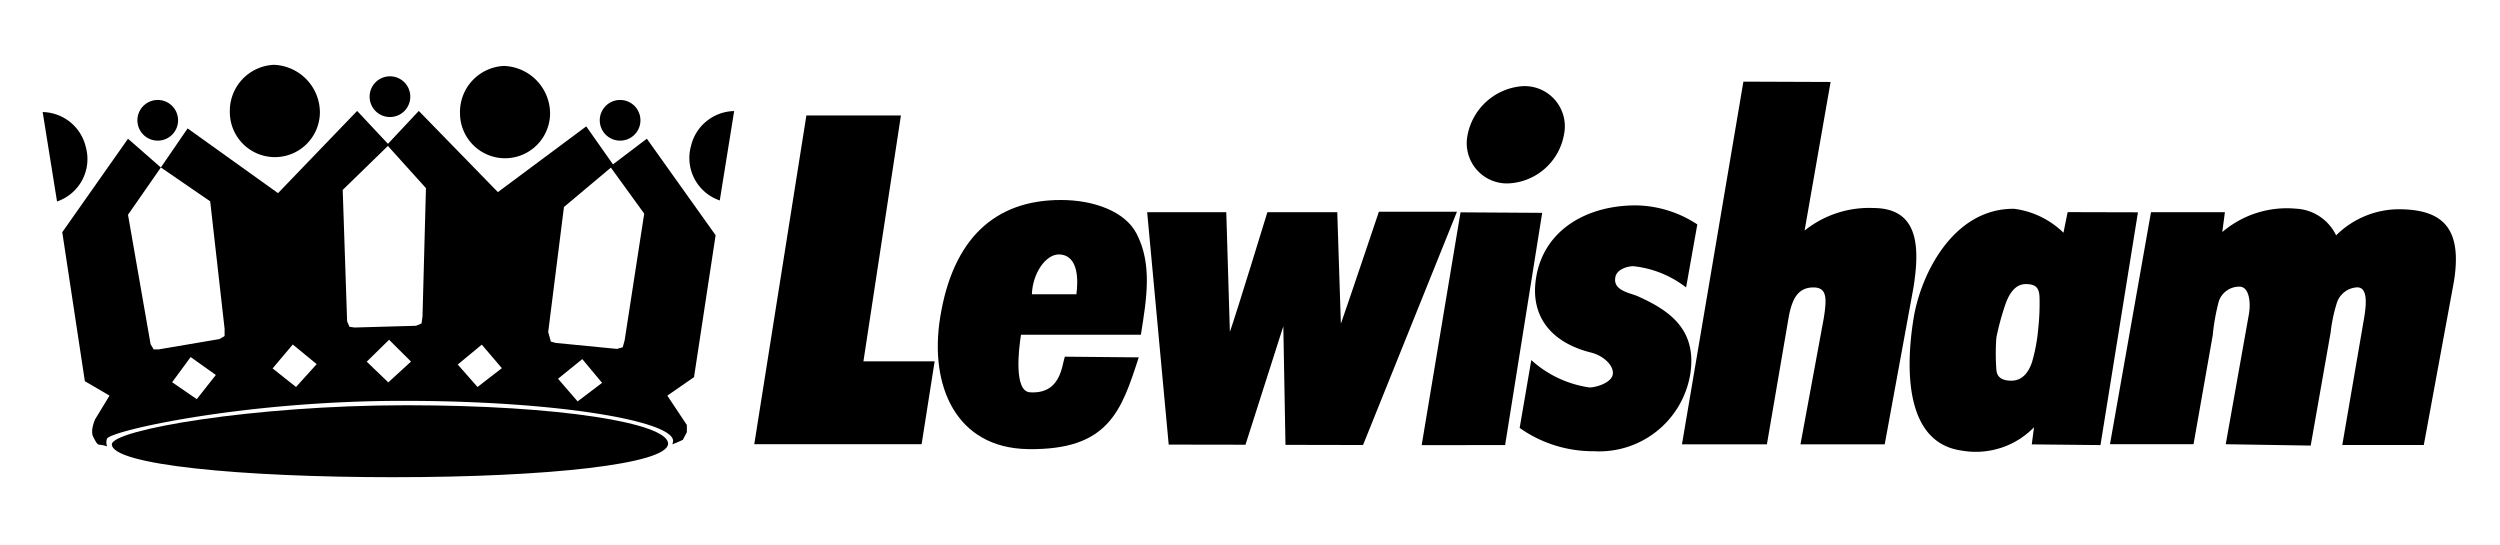 <svg id="g44115" xmlns="http://www.w3.org/2000/svg" xmlns:xlink="http://www.w3.org/1999/xlink" width="125.5" height="27.35" viewBox="0 0 125.5 27.35">
  <defs>
    <clipPath id="clip-path">
      <path id="Path_13866" data-name="Path 13866" d="M87.627-242.256h125.5v27.35H87.627v-27.35Z" transform="translate(-87.627 242.256)" fill="none"/>
    </clipPath>
    <clipPath id="clip-path-2">
      <rect id="Rectangle_981" data-name="Rectangle 981" width="635.557" height="899.118" fill="none"/>
    </clipPath>
    <clipPath id="clip-path-3">
      <rect id="Rectangle_980" data-name="Rectangle 980" width="896.045" height="1268.163" fill="none"/>
    </clipPath>
  </defs>
  <g id="Group_14186" data-name="Group 14186">
    <g id="Group_14185" data-name="Group 14185" transform="translate(0 0)" clip-path="url(#clip-path)">
      <g id="g44117" transform="translate(-268.124 -817.053)">
        <g id="Group_14184" data-name="Group 14184">
          <g id="Group_14183" data-name="Group 14183" clip-path="url(#clip-path-2)">
            <g id="g44123" transform="translate(-129.521 -183.8)">
              <g id="Group_14182" data-name="Group 14182">
                <g id="Group_14181" data-name="Group 14181" clip-path="url(#clip-path-3)">
                  <g id="g44129" transform="translate(399.787 1004.107)">
                    <path id="path44135" d="M105.288-195.857l.721,4.488a2.25,2.25,0,0,0,1.444-2.734,2.272,2.272,0,0,0-2.166-1.755" transform="translate(-105.288 198.229)"/>
                    <path id="path44137" d="M145.53-198.832a1.021,1.021,0,0,0,1.021-1.021,1.022,1.022,0,0,0-1.021-1.021,1.021,1.021,0,0,0-1.021,1.021,1.02,1.02,0,0,0,1.021,1.021" transform="translate(-139.753 202.638)"/>
                    <path id="path44139" d="M241.658-208.617a1.022,1.022,0,0,0,1.021-1.021,1.022,1.022,0,0,0-1.021-1.023,1.021,1.021,0,0,0-1.021,1.023,1.021,1.021,0,0,0,1.021,1.021" transform="translate(-224.224 211.238)"/>
                    <path id="path44141" d="M336.929-198.832a1.02,1.02,0,0,0,1.021-1.021,1.021,1.021,0,0,0-1.021-1.021,1.022,1.022,0,0,0-1.021,1.021,1.021,1.021,0,0,0,1.021,1.021" transform="translate(-307.942 202.638)"/>
                    <path id="path44143" d="M375.262-196.279l-.723,4.488a2.253,2.253,0,0,1-1.444-2.735,2.273,2.273,0,0,1,2.167-1.753" transform="translate(-340.549 198.6)"/>
                    <path id="path44145" d="M185.034-210.783a2.262,2.262,0,0,0,2.261-2.262,2.4,2.4,0,0,0-2.312-2.372,2.315,2.315,0,0,0-2.209,2.372,2.262,2.262,0,0,0,2.26,2.262" transform="translate(-173.378 215.417)"/>
                    <path id="path44147" d="M280.307-210.324a2.262,2.262,0,0,0,2.261-2.262,2.4,2.4,0,0,0-2.313-2.372,2.315,2.315,0,0,0-2.209,2.372,2.262,2.262,0,0,0,2.262,2.262" transform="translate(-257.096 215.014)"/>
                    <path id="path44149" d="M146.177-190.075l-3.455-4.848-1.7,1.289-1.342-1.908-4.435,3.3-3.971-4.075-1.548,1.651-1.547-1.651-3.971,4.127-4.539-3.25-1.342,1.961,2.476,1.7.723,6.4v.361l-.258.154-3.044.517h-.258l-.155-.258-1.134-6.5,1.649-2.372-1.649-1.444-3.3,4.693,1.134,7.479,1.238.723-.721,1.187s-.259.566-.1.876c.3.592.211.3.7.489a.574.574,0,0,1-.008-.382c.1-.387,6.77-1.908,14.881-1.908,7.7,0,13.539,1.006,13.539,2.012a.635.635,0,0,1-.039.172c.227-.087.4-.166.53-.227l.2-.384v-.36l-.98-1.474,1.34-.929,1.083-7.118Zm-26.047,8.228-1.238-.851.929-1.264,1.264.9-.955,1.212Zm4.982-.611-1.176-.934,1.012-1.2,1.2.986-1.035,1.145Zm4.633-.231-1.084-1.041,1.122-1.1,1.1,1.095-1.137,1.042Zm1.717-3.318-.05.358-.277.117-3.086.087-.255-.036-.118-.277-.221-6.594,2.268-2.208,1.911,2.118-.173,6.434Zm2.761,3.548-.994-1.127,1.208-1,1.007,1.182Zm5.024.723-.983-1.136,1.218-.988.994,1.193-1.229.931Zm2.361-3.066-.095.348-.289.083-3.072-.3-.248-.068-.133-.482.791-6.274,2.355-1.977,1.673,2.31-.982,6.362" transform="translate(-112.393 198.632)"/>
                    <path id="path44151" d="M399.857-177.93l2.617-16.511h4.746L405.338-182.1h3.575l-.654,4.161-8.4,0" transform="translate(-364.136 196.985)"/>
                    <path id="path44153" d="M485.926-151.581c-.872,2.693-1.514,4.676-5.571,4.609-3.61-.062-4.947-3.181-4.4-6.6.631-3.953,2.743-5.911,6.071-5.905,1.625,0,3.218.56,3.8,1.709.78,1.526.5,3.223.206,5.056h-6.018c-.11.684-.374,2.833.447,2.889,1.547.1,1.6-1.325,1.753-1.789l3.714.035Zm-3.13-3.163c.083-.642.138-1.961-.859-2-.663-.023-1.342.929-1.376,2H482.8" transform="translate(-430.902 166.263)"/>
                    <path id="path44155" d="M569.46-142.9l-.108-5.95-1.9,5.947-3.854-.006-1.081-11.667h3.971l.181,6.009c.328-.926,1.883-6.009,1.883-6.009h3.508l.181,5.6c.328-.926,1.908-5.622,1.908-5.622h3.919l-4.714,11.71-3.893-.008" transform="translate(-507.071 161.974)"/>
                    <path id="path44157" d="M676.156-188.6l1.95-11.686,4.1.026-1.861,11.658Zm2.3-15.546a3.033,3.033,0,0,1,2.786-2.475,2.019,2.019,0,0,1,2.063,2.407,2.979,2.979,0,0,1-2.786,2.476,2.02,2.02,0,0,1-2.063-2.408" transform="translate(-606.93 207.691)"/>
                    <path id="path44159" d="M717.291-149.468a5.494,5.494,0,0,0,2.923,1.376c.34,0,1.1-.235,1.169-.654s-.428-.932-1.1-1.1c-1.925-.48-3.068-1.761-2.75-3.747.384-2.407,2.545-3.642,5.014-3.639a5.736,5.736,0,0,1,3.08.956l-.563,3.163a5.209,5.209,0,0,0-2.648-1.066c-.282,0-.806.146-.895.517-.172.717.741.819,1.136,1,1.569.706,2.973,1.661,2.613,3.92a4.635,4.635,0,0,1-4.849,3.851,6.371,6.371,0,0,1-3.712-1.169l.584-3.405" transform="translate(-642.564 164.288)"/>
                    <path id="path44161" d="M789.857-190.256l1.169-6.327c.158-.994.167-1.547-.515-1.548-.783,0-1.1.569-1.273,1.651l-1.066,6.225h-4.264l3.084-18.207,4.377.017-1.306,7.461a5.167,5.167,0,0,1,3.438-1.134c2.268,0,2.363,1.892,2.029,3.988l-1.444,7.875h-4.229" transform="translate(-701.615 209.306)"/>
                    <path id="path44163" d="M887.741-144l-3.449-.035.113-.86a4.074,4.074,0,0,1-3.645,1.169c-2.922-.413-2.77-4.327-2.407-6.6.366-2.3,2.029-5.569,5.054-5.535a4.34,4.34,0,0,1,2.476,1.2l.209-1.033,3.53.009L887.741-144Zm-3.438-4.161a8.475,8.475,0,0,0,.31-1.651,11.7,11.7,0,0,0,.068-1.616c-.02-.507-.226-.652-.687-.654-.482,0-.81.392-1.032,1.032a13.4,13.4,0,0,0-.447,1.651,10.91,10.91,0,0,0,0,1.616c.03.441.375.55.756.55.5,0,.84-.354,1.032-.928" transform="translate(-784.439 163.089)"/>
                    <path id="path44165" d="M966.775-154.707a4.987,4.987,0,0,1,3.679-1.169,2.361,2.361,0,0,1,2.029,1.34,4.5,4.5,0,0,1,3.371-1.307c2.063.069,2.953,1.05,2.545,3.612l-1.514,8.219h-4.092l1.1-6.4c.074-.464.238-1.512-.345-1.514a1.125,1.125,0,0,0-1.032.791,7.994,7.994,0,0,0-.309,1.479l-1,5.673-4.265-.068,1.17-6.568c.084-.53.02-1.34-.482-1.342a1.082,1.082,0,0,0-1.032.723,10.482,10.482,0,0,0-.309,1.718l-.964,5.469h-4.194L963.19-155.7H966.9l-.13.99" transform="translate(-857.352 163.097)"/>
                    <path id="path44167" d="M148.095-70.88c7.714,0,13.755-.658,13.755-1.685s-5.422-1.926-13.136-1.926-14.787,1.238-14.787,1.961c0,1.027,6.452,1.651,14.168,1.651" transform="translate(-130.454 91.581)"/>
                  </g>
                </g>
              </g>
            </g>
          </g>
        </g>
      </g>
    </g>
  </g>
</svg>